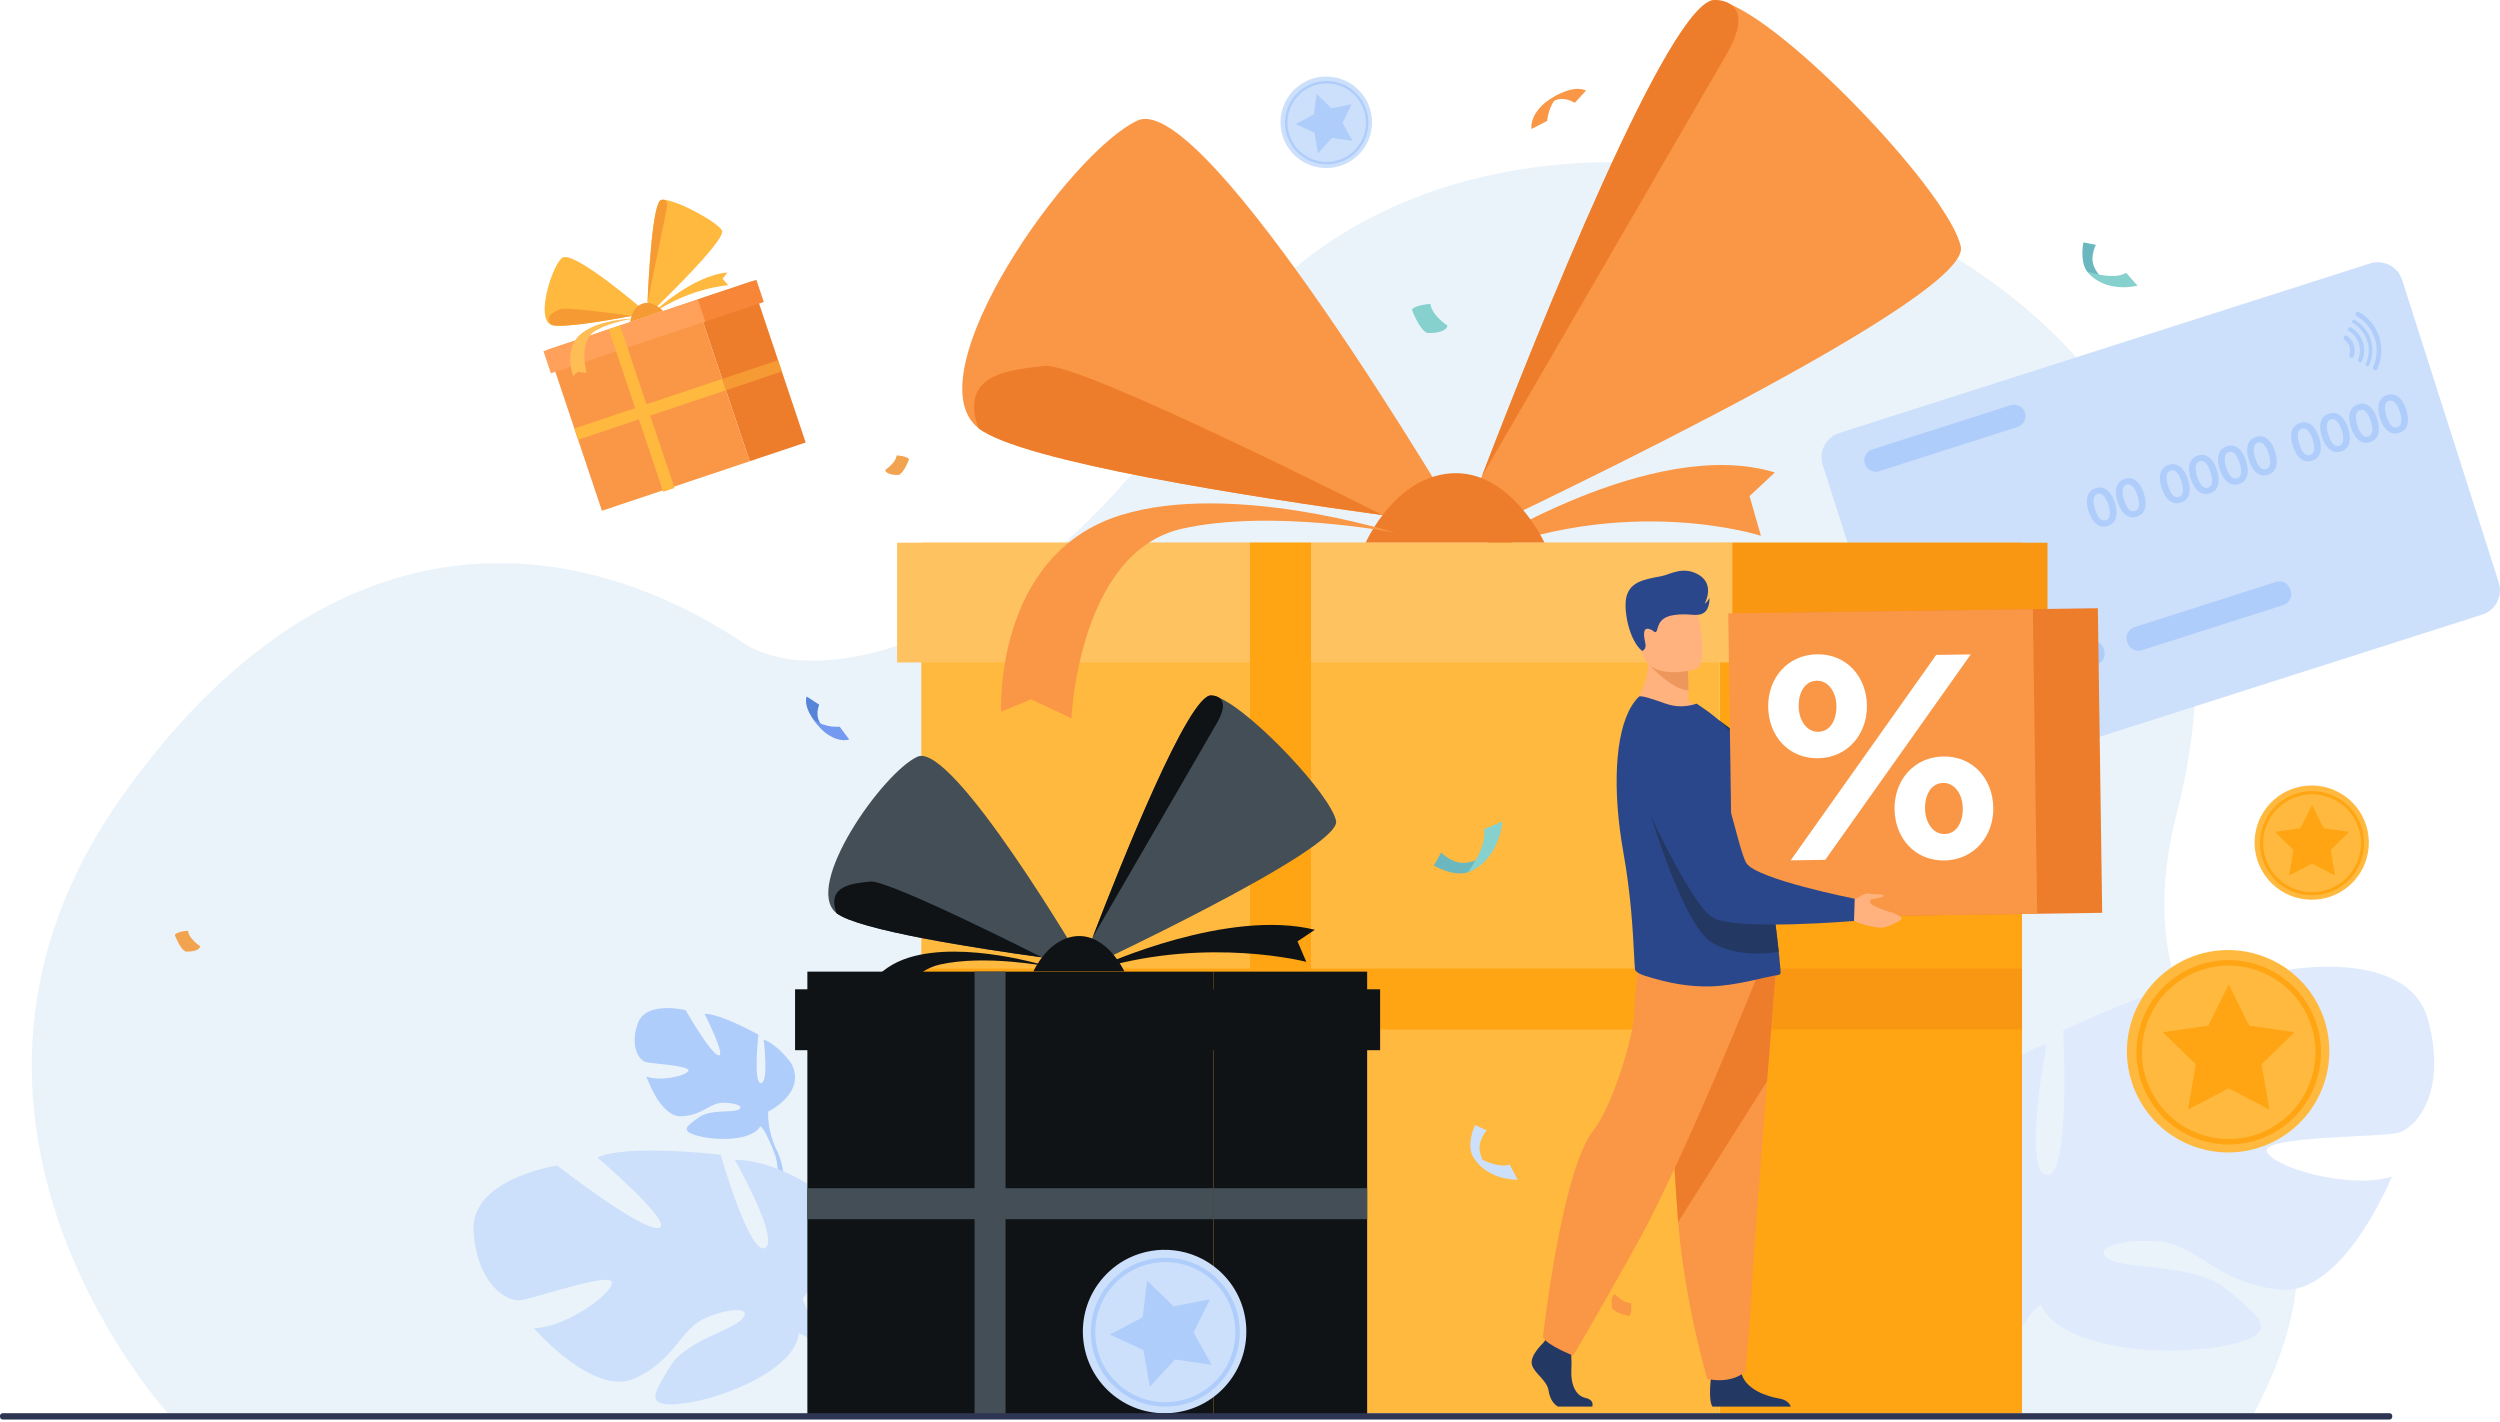 <svg width="566" height="322" viewBox="0 0 566 322" fill="none" xmlns="http://www.w3.org/2000/svg">
<path d="M38.646 320.699C38.646 320.699 -24.377 253.034 27.988 179.775C74.449 114.777 128.619 119.218 168.36 145.596C185.288 156.831 234.089 146.98 275.627 80.841C332.273 -9.355 528.625 45.349 492.824 184.118C475.498 251.273 545.553 253.713 509.858 320.84L38.646 320.699Z" fill="#EBF3FA"/>
<path d="M549.713 230.881C545.275 214.496 517.625 219.617 517.625 219.617C517.625 219.617 498.85 248.29 493.389 248.973C487.927 249.657 504.654 221.323 504.654 221.323C494.073 220.3 467.106 233.271 467.106 233.271C467.106 233.271 468.812 266.724 463.352 266.042C457.889 265.359 463.352 236.344 463.352 236.344C453.11 239.417 443.553 251.363 443.553 251.363C431.605 270.819 457.208 285.157 457.208 285.157C457.208 285.157 457.549 296.763 450.381 310.076C450.381 310.076 448.763 312.534 447.119 316.713H449.911C450.139 315.965 450.39 315.24 450.669 314.545C450.669 314.539 450.671 314.535 450.675 314.533C450.679 314.524 450.683 314.514 450.687 314.504C450.877 314.072 451.152 313.459 451.496 312.711L451.498 312.709C451.498 312.707 451.5 312.707 451.5 312.705C452.352 311.036 452.929 309.801 453.292 308.912C453.294 308.91 453.294 308.906 453.294 308.904C455.851 303.663 459.532 296.832 461.987 295.401C461.987 295.401 461.679 294.967 461.39 294.121C461.58 294.529 461.779 294.955 461.987 295.401C466.766 305.643 490.66 307.349 503.975 304.618C517.287 301.886 511.485 298.132 504.316 292.037C497.148 285.943 482.129 287.549 477.691 285.159C473.254 282.769 479.739 280.38 488.614 281.063C497.489 281.746 501.927 290.622 516.264 291.986C530.602 293.351 541.525 266.384 541.525 266.384C531.625 269.457 513.875 263.994 513.193 260.582C512.51 257.169 538.796 257.509 542.892 256.486C546.982 255.459 554.151 247.267 549.713 230.881Z" fill="#DFEBFD"/>
<path d="M172.892 235.352C172.892 235.352 174.111 245.086 172.287 245.201C170.461 245.317 171.709 234.257 171.709 234.257C171.709 234.257 163.031 229.405 159.5 229.531C159.5 229.531 164.47 239.268 162.673 238.93C160.877 238.592 155.234 228.7 155.234 228.7C155.234 228.7 146.168 226.438 144.364 231.783C142.559 237.125 144.768 239.988 146.107 240.412C147.444 240.835 156.168 241.257 155.872 242.376C155.575 243.493 149.579 244.944 146.357 243.723C146.357 243.723 149.429 252.889 154.213 252.728C158.996 252.567 160.647 249.714 163.604 249.668C166.561 249.623 168.664 250.548 167.142 251.249C165.623 251.952 160.675 251.112 158.173 252.987C155.671 254.862 153.671 255.989 158.03 257.165C162.389 258.341 170.349 258.263 172.141 254.964C172.22 254.821 172.295 254.683 172.365 254.552C172.251 254.827 172.141 254.964 172.141 254.964C172.927 255.488 174.009 257.831 174.749 259.62C174.851 259.922 175.018 260.344 175.267 260.917C175.368 261.177 175.446 261.387 175.501 261.534C176.819 265.524 175.582 272.198 175.582 272.198L176.508 272.51C179.014 265.862 175.69 260.069 175.69 260.069C173.583 255.508 173.932 251.665 173.932 251.665C173.932 251.665 182.715 247.432 179.149 240.736C179.151 240.736 176.226 236.58 172.892 235.352Z" fill="#AFCDFB"/>
<path d="M107.216 278.795C106.429 266.788 126.147 263.874 126.147 263.874C126.147 263.874 145.32 278.791 149.139 277.994C152.958 277.199 135.238 262.041 135.238 262.041C142.098 258.924 163.159 261.43 163.159 261.43C163.159 261.43 169.695 284.254 173.2 282.542C176.705 280.829 166.381 262.628 166.381 262.628C173.954 262.337 183.106 268.153 183.106 268.153C195.584 278.458 181.71 293.95 181.71 293.95C181.71 293.95 184.147 301.81 192.009 309.092C192.009 309.092 193.658 310.369 195.72 312.794L193.849 313.434C193.525 312.984 193.189 312.556 192.843 312.155C192.841 312.152 192.839 312.15 192.838 312.148C192.832 312.142 192.828 312.136 192.822 312.13C192.594 311.884 192.27 311.537 191.868 311.113L191.866 311.111C191.866 311.109 191.864 311.111 191.864 311.109C190.907 310.184 190.238 309.491 189.79 308.977C189.788 308.975 189.788 308.973 189.786 308.971C186.868 306.043 182.831 302.308 180.856 301.912C180.856 301.912 180.964 301.55 180.962 300.916C180.929 301.234 180.893 301.564 180.856 301.912C180.002 309.876 164.372 316.507 154.818 317.732C145.263 318.957 148.293 315.107 151.7 309.375C155.107 303.644 165.549 301.272 167.975 298.65C170.402 296.029 165.505 295.915 159.711 298.411C153.917 300.906 152.978 307.877 143.679 312.085C134.378 316.293 120.863 300.718 120.863 300.718C128.206 300.506 138.854 292.768 138.529 290.321C138.203 287.875 120.657 294.14 117.674 294.393C114.689 294.649 108.002 290.802 107.216 278.795Z" fill="#CDE0FB"/>
<path d="M476.468 63.462C476.468 63.462 474.367 61.876 473.823 59.504C473.421 57.744 474.43 55.535 474.512 55.435L471.697 54.873C471.697 54.873 470.862 58.61 472.274 61.096C472.706 61.858 473.963 62.906 474.77 63.297C475.661 63.731 476.468 63.462 476.468 63.462Z" fill="#6BB7BF"/>
<path d="M481.361 61.75L483.924 64.681C483.924 64.681 476.682 66.603 472.543 61.481C472.541 61.481 478.638 63.542 481.361 61.75Z" fill="#86D1CD"/>
<path d="M349.313 24.953C349.313 24.953 351.927 20.616 356.539 23.271L359.066 20.522C359.066 20.522 356.427 18.774 350.847 22.574C347.192 25.059 349.313 24.953 349.313 24.953Z" fill="#F99746"/>
<path d="M346.731 29.208C346.731 29.208 345.853 24.48 353.639 20.991C353.639 20.991 350.846 22.576 350.263 27.382L346.731 29.208Z" fill="#F99746"/>
<path d="M188.066 165.748C188.066 165.748 183.786 164.061 185.466 159.531L182.623 157.683C182.623 157.683 181.457 160.311 185.704 164.736C188.482 167.631 188.066 165.748 188.066 165.748Z" fill="#5685D8"/>
<path d="M192.266 167.419C192.266 167.419 188.162 168.919 183.862 162.474C183.862 162.474 185.702 164.736 190.097 164.532L192.266 167.419Z" fill="#739AF0"/>
<path d="M200.398 106.396C200.398 106.396 202.761 104.904 203.01 103.102C203.01 103.102 205.309 103.225 205.808 103.971C205.808 103.971 204.752 106.956 203.509 107.516C203.507 107.516 200.711 107.702 200.398 106.396Z" fill="#F1A34F"/>
<path d="M45.34 214.235C45.34 214.235 42.82 212.642 42.553 210.72C42.553 210.72 40.099 210.854 39.569 211.649C39.569 211.649 40.696 214.832 42.023 215.429C42.023 215.429 45.008 215.629 45.34 214.235Z" fill="#F1A34F"/>
<path d="M327.725 73.717C327.725 73.717 324.205 71.495 323.836 68.809C323.836 68.809 320.407 68.993 319.667 70.105C319.667 70.105 321.242 74.55 323.095 75.385C323.093 75.385 327.262 75.661 327.725 73.717Z" fill="#86D1CD"/>
<path d="M543.846 63.38L565.727 131.891C566.693 134.912 565.009 138.178 561.987 139.144L441.8 177.531C438.778 178.497 435.513 176.812 434.547 173.79L412.665 105.279C411.699 102.257 413.384 98.992 416.406 98.026L536.593 59.639C539.617 58.673 542.88 60.356 543.846 63.38Z" fill="#CDE0FB"/>
<path d="M474.728 150.467L442.695 160.697C441.341 161.129 439.878 160.375 439.444 159.021L439.346 158.712C438.912 157.357 439.668 155.895 441.022 155.461L473.055 145.229C474.41 144.797 475.873 145.551 476.307 146.906L476.405 147.214C476.837 148.573 476.083 150.035 474.728 150.467Z" fill="#AFCDFB"/>
<path d="M516.94 136.986L484.907 147.218C483.552 147.65 482.089 146.896 481.655 145.541L481.557 145.233C481.123 143.878 481.879 142.415 483.234 141.981L515.267 131.749C516.622 131.317 518.084 132.071 518.518 133.426L518.617 133.734C519.049 135.089 518.295 136.552 516.94 136.986Z" fill="#AFCDFB"/>
<path d="M478.814 113.84C479.187 115.008 479.289 116.029 479.12 116.905C478.908 118.011 478.268 118.733 477.198 119.075C476.128 119.416 475.187 119.198 474.374 118.421C473.728 117.804 473.22 116.913 472.847 115.745C472.474 114.576 472.37 113.561 472.533 112.693C472.745 111.588 473.389 110.863 474.467 110.52C475.545 110.176 476.489 110.392 477.302 111.17C477.936 111.782 478.441 112.672 478.814 113.84ZM477.341 114.303C477.108 113.571 476.829 112.982 476.503 112.538C476.008 111.873 475.47 111.633 474.891 111.818C474.296 112.008 473.991 112.513 473.98 113.331C473.966 113.885 474.076 114.531 474.313 115.271C474.95 117.264 475.776 118.099 476.793 117.773C477.381 117.584 477.679 117.074 477.687 116.239C477.695 115.698 477.581 115.052 477.341 114.303Z" fill="#AFCDFB"/>
<path d="M485.39 111.739C485.763 112.907 485.865 113.928 485.696 114.804C485.484 115.91 484.844 116.632 483.774 116.974C482.703 117.315 481.763 117.098 480.95 116.32C480.304 115.703 479.795 114.812 479.422 113.644C479.049 112.475 478.945 111.46 479.108 110.592C479.32 109.487 479.964 108.762 481.042 108.419C482.12 108.075 483.065 108.291 483.878 109.069C484.514 109.683 485.016 110.571 485.39 111.739ZM483.919 112.202C483.685 111.47 483.406 110.881 483.08 110.437C482.586 109.772 482.048 109.532 481.468 109.717C480.873 109.907 480.569 110.412 480.557 111.231C480.544 111.784 480.654 112.43 480.891 113.17C481.527 115.163 482.354 115.998 483.371 115.672C483.958 115.484 484.257 114.973 484.264 114.139C484.272 113.597 484.158 112.951 483.919 112.202Z" fill="#AFCDFB"/>
<path d="M495.356 108.556C495.729 109.724 495.831 110.745 495.663 111.621C495.451 112.727 494.811 113.449 493.74 113.791C492.67 114.133 491.73 113.915 490.917 113.137C490.271 112.521 489.762 111.629 489.389 110.461C489.016 109.292 488.912 108.277 489.075 107.409C489.287 106.304 489.931 105.579 491.009 105.236C492.087 104.892 493.032 105.108 493.844 105.886C494.481 106.498 494.985 107.388 495.356 108.556ZM493.886 109.02C493.652 108.287 493.371 107.698 493.047 107.254C492.552 106.589 492.014 106.349 491.435 106.534C490.84 106.724 490.536 107.229 490.524 108.048C490.51 108.601 490.62 109.247 490.858 109.988C491.494 111.981 492.321 112.815 493.338 112.489C493.925 112.301 494.223 111.79 494.231 110.956C494.239 110.412 494.125 109.768 493.886 109.02Z" fill="#AFCDFB"/>
<path d="M501.935 106.455C502.308 107.624 502.41 108.645 502.241 109.52C502.029 110.626 501.389 111.348 500.319 111.69C499.248 112.032 498.308 111.814 497.495 111.036C496.849 110.42 496.34 109.528 495.967 108.36C495.594 107.192 495.49 106.176 495.653 105.309C495.865 104.203 496.509 103.479 497.587 103.135C498.665 102.791 499.61 103.007 500.423 103.787C501.059 104.397 501.561 105.287 501.935 106.455ZM500.464 106.919C500.23 106.186 499.951 105.597 499.625 105.153C499.131 104.488 498.593 104.248 498.013 104.433C497.418 104.623 497.114 105.128 497.102 105.947C497.089 106.5 497.199 107.146 497.436 107.887C498.072 109.88 498.899 110.714 499.916 110.388C500.503 110.2 500.802 109.689 500.809 108.855C500.817 108.311 500.703 107.667 500.464 106.919Z" fill="#AFCDFB"/>
<path d="M508.512 104.354C508.885 105.523 508.987 106.544 508.818 107.419C508.606 108.525 507.966 109.247 506.896 109.589C505.826 109.931 504.886 109.713 504.073 108.935C503.427 108.319 502.918 107.427 502.545 106.259C502.172 105.091 502.068 104.075 502.231 103.208C502.443 102.102 503.087 101.378 504.165 101.034C505.243 100.69 506.187 100.906 507 101.686C507.634 102.298 508.139 103.186 508.512 104.354ZM507.041 104.818C506.808 104.085 506.529 103.496 506.203 103.052C505.708 102.387 505.17 102.147 504.591 102.332C503.996 102.522 503.692 103.027 503.68 103.846C503.666 104.399 503.776 105.045 504.014 105.786C504.65 107.779 505.477 108.613 506.494 108.287C507.081 108.099 507.379 107.588 507.387 106.754C507.395 106.212 507.279 105.566 507.041 104.818Z" fill="#AFCDFB"/>
<path d="M515.088 102.253C515.461 103.422 515.563 104.443 515.394 105.318C515.182 106.424 514.542 107.146 513.472 107.488C512.402 107.83 511.461 107.612 510.648 106.834C510.002 106.218 509.494 105.326 509.121 104.158C508.748 102.99 508.644 101.974 508.807 101.107C509.019 100.001 509.663 99.277 510.741 98.933C511.819 98.589 512.763 98.805 513.576 99.585C514.212 100.197 514.715 101.085 515.088 102.253ZM513.617 102.717C513.383 101.984 513.105 101.395 512.779 100.951C512.284 100.286 511.746 100.046 511.167 100.231C510.572 100.421 510.267 100.926 510.256 101.745C510.242 102.298 510.352 102.944 510.589 103.685C511.226 105.678 512.052 106.512 513.069 106.186C513.656 105.998 513.955 105.487 513.963 104.653C513.971 104.111 513.857 103.465 513.617 102.717Z" fill="#AFCDFB"/>
<path d="M525.057 99.07C525.43 100.239 525.532 101.26 525.363 102.135C525.151 103.241 524.511 103.963 523.441 104.305C522.37 104.647 521.43 104.429 520.617 103.651C519.971 103.035 519.462 102.143 519.089 100.975C518.716 99.807 518.612 98.792 518.775 97.924C518.987 96.818 519.631 96.094 520.709 95.75C521.787 95.406 522.732 95.622 523.545 96.4C524.179 97.013 524.683 97.902 525.057 99.07ZM523.586 99.534C523.352 98.801 523.071 98.212 522.747 97.769C522.253 97.103 521.715 96.863 521.135 97.048C520.54 97.238 520.236 97.743 520.224 98.562C520.211 99.116 520.321 99.761 520.558 100.502C521.194 102.495 522.021 103.329 523.038 103.003C523.625 102.815 523.924 102.304 523.931 101.47C523.937 100.926 523.823 100.282 523.586 99.534Z" fill="#AFCDFB"/>
<path d="M531.632 96.969C532.005 98.138 532.107 99.159 531.939 100.035C531.726 101.14 531.086 101.863 530.016 102.204C528.946 102.546 528.006 102.328 527.193 101.55C526.547 100.934 526.038 100.042 525.665 98.874C525.292 97.706 525.188 96.691 525.351 95.823C525.563 94.717 526.207 93.993 527.285 93.649C528.363 93.306 529.307 93.522 530.12 94.299C530.756 94.912 531.259 95.801 531.632 96.969ZM530.162 97.433C529.928 96.701 529.649 96.111 529.323 95.668C528.828 95.002 528.29 94.763 527.711 94.947C527.116 95.138 526.812 95.642 526.8 96.461C526.786 97.015 526.896 97.661 527.134 98.401C527.77 100.394 528.597 101.228 529.614 100.902C530.201 100.714 530.499 100.203 530.507 99.369C530.515 98.827 530.401 98.181 530.162 97.433Z" fill="#AFCDFB"/>
<path d="M538.21 94.868C538.584 96.037 538.686 97.058 538.517 97.933C538.305 99.039 537.665 99.761 536.594 100.103C535.524 100.445 534.584 100.227 533.771 99.449C533.125 98.833 532.616 97.941 532.243 96.773C531.87 95.605 531.766 94.59 531.929 93.722C532.141 92.616 532.785 91.892 533.863 91.548C534.941 91.204 535.886 91.421 536.699 92.2C537.333 92.813 537.837 93.7 538.21 94.868ZM536.74 95.332C536.506 94.599 536.227 94.01 535.901 93.567C535.407 92.901 534.869 92.661 534.289 92.846C533.694 93.037 533.39 93.541 533.378 94.36C533.364 94.914 533.474 95.56 533.712 96.3C534.348 98.293 535.175 99.127 536.192 98.801C536.779 98.613 537.078 98.102 537.085 97.268C537.093 96.726 536.977 96.08 536.74 95.332Z" fill="#AFCDFB"/>
<path d="M544.788 92.767C545.161 93.936 545.263 94.957 545.094 95.832C544.882 96.938 544.242 97.661 543.172 98.002C542.102 98.344 541.161 98.126 540.349 97.348C539.703 96.732 539.194 95.84 538.821 94.672C538.448 93.504 538.344 92.489 538.507 91.621C538.719 90.515 539.363 89.791 540.441 89.447C541.519 89.104 542.463 89.32 543.276 90.097C543.91 90.712 544.415 91.601 544.788 92.767ZM543.315 93.231C543.082 92.499 542.803 91.909 542.477 91.466C541.982 90.8 541.444 90.561 540.865 90.745C540.27 90.936 539.966 91.44 539.954 92.259C539.94 92.813 540.05 93.459 540.288 94.199C540.924 96.192 541.75 97.026 542.768 96.7C543.355 96.512 543.653 96.001 543.661 95.167C543.669 94.625 543.555 93.979 543.315 93.231Z" fill="#AFCDFB"/>
<path d="M456.789 96.667L425.442 106.679C424.087 107.113 422.624 106.357 422.19 105.002C421.758 103.647 422.512 102.184 423.867 101.751L455.215 91.739C456.569 91.307 458.032 92.061 458.466 93.415C458.9 94.772 458.144 96.235 456.789 96.667Z" fill="#AFCDFB"/>
<path d="M532.928 78.129C532.642 77.234 532.068 76.511 531.34 76.028C531.128 75.887 530.841 75.963 530.727 76.191L530.629 76.388C530.535 76.576 530.592 76.808 530.767 76.926C531.293 77.279 531.707 77.805 531.915 78.453C532.123 79.103 532.09 79.771 531.866 80.364C531.791 80.562 531.878 80.784 532.066 80.882L532.261 80.984C532.485 81.102 532.763 80.998 532.854 80.76C533.166 79.946 533.215 79.025 532.928 78.129Z" fill="#AFCDFB"/>
<path d="M534.961 77.481C534.492 76.011 533.512 74.841 532.283 74.106C532.075 73.982 531.804 74.065 531.694 74.283L531.637 74.395C531.537 74.593 531.61 74.835 531.8 74.948C532.827 75.569 533.644 76.549 534.037 77.778C534.429 79.007 534.333 80.277 533.856 81.379C533.768 81.583 533.846 81.823 534.044 81.927L534.154 81.986C534.368 82.1 534.639 82.009 534.738 81.787C535.311 80.472 535.431 78.952 534.961 77.481Z" fill="#AFCDFB"/>
<path d="M536.74 76.912C536.112 74.945 534.786 73.388 533.121 72.429C532.911 72.309 532.644 72.392 532.534 72.608C532.434 72.808 532.507 73.052 532.701 73.164C534.189 74.02 535.373 75.41 535.935 77.169C536.496 78.928 536.337 80.749 535.621 82.308C535.526 82.512 535.609 82.751 535.807 82.858C536.021 82.969 536.288 82.883 536.388 82.663C537.19 80.916 537.368 78.881 536.74 76.912Z" fill="#AFCDFB"/>
<path d="M538.668 76.297C537.867 73.79 536.164 71.819 534.032 70.623C533.822 70.505 533.555 70.585 533.445 70.802L533.349 70.994C533.247 71.196 533.321 71.442 533.518 71.552C535.42 72.622 536.938 74.383 537.653 76.621C538.368 78.86 538.152 81.175 537.221 83.148C537.125 83.352 537.207 83.596 537.405 83.7L537.596 83.8C537.81 83.912 538.075 83.824 538.177 83.606C539.224 81.397 539.469 78.803 538.668 76.297Z" fill="#AFCDFB"/>
<path d="M457.786 122.868H389.359V319.964H457.786V122.868Z" fill="#FFA412"/>
<path d="M389.36 122.868H208.584V319.964H389.36V122.868Z" fill="#FFB93E"/>
<path d="M389.36 233.08V219.284L208.585 219.284V233.08L389.36 233.08Z" fill="#FFA412"/>
<path d="M457.788 233.079V219.283H389.361V233.079H457.788Z" fill="#FA9712"/>
<path d="M333.223 124.979C333.223 124.979 374.064 98.44 401.826 106.968L396.099 112.316L398.679 121.305C398.679 121.305 367.808 111.252 332.378 126.491L333.223 124.979Z" fill="#F99746"/>
<path d="M330.939 118.969C330.939 118.969 323.733 118.097 312.992 116.62C284.48 112.697 231.074 104.494 221.489 96.901C206.426 84.972 242.117 34.315 257.568 27.284C273.017 20.259 330.939 118.969 330.939 118.969Z" fill="#F99746"/>
<path d="M443.933 55.887C446.508 68.438 329.878 122.654 329.878 122.654C329.878 122.654 332.001 116.917 335.453 107.932C335.453 107.932 335.459 107.924 335.463 107.916C348.072 75.104 378.448 -1.042 388.431 0.011C389.434 0.115 390.606 0.472 391.916 1.048C407.247 7.794 441.562 44.329 443.933 55.887Z" fill="#F99746"/>
<path d="M390.932 12.208C383.81 24.58 336.207 106.638 335.462 107.916C348.072 75.104 378.448 -1.042 388.43 0.011C388.43 0.011 390.408 -0.046 391.916 1.048C393.734 2.375 394.863 5.377 390.932 12.208Z" fill="#ED7D2B"/>
<path d="M313.012 116.62H312.992C284.48 112.697 231.074 104.494 221.488 96.901C217.161 84.709 228.39 83.716 236.564 82.858C244.73 82 313.012 116.62 313.012 116.62Z" fill="#ED7D2B"/>
<path d="M309.187 122.853C309.187 122.853 315.726 107.979 328.593 107.156C342.033 106.296 349.665 122.853 349.665 122.853H309.187Z" fill="#ED7D2B"/>
<path d="M392.26 122.868H203.104V149.977H392.26V122.868Z" fill="#FFC261"/>
<path d="M463.555 122.868H392.26V149.977H463.555V122.868Z" fill="#FA9712"/>
<path d="M315.812 120.596C315.812 120.596 278.764 108.86 253.765 116.62C224.948 125.564 226.656 161.12 226.656 161.12L233.435 158.333L242.585 162.626C242.585 162.626 244.128 124.975 267.621 119.703C287.934 115.148 315.812 120.596 315.812 120.596Z" fill="#F99746"/>
<path d="M296.807 122.868H283.011V319.943H296.807V122.868Z" fill="#FFA412"/>
<path d="M170.174 63.7L157.508 67.945L169.735 104.425L182.401 100.18L170.174 63.7Z" fill="#ED7D2B"/>
<path d="M157.508 67.947L124.048 79.162L136.275 115.642L169.735 104.427L157.508 67.947Z" fill="#F99746"/>
<path d="M164.332 88.35L163.476 85.798L130.016 97.012L130.871 99.565L164.332 88.35Z" fill="#FFB93E"/>
<path d="M176.997 84.106L176.142 81.553L163.476 85.799L164.331 88.351L176.997 84.106Z" fill="#F69B34"/>
<path d="M148.26 70.417C148.26 70.417 156.956 62.323 164.7 61.695L163.593 63.128L164.877 64.573C164.877 64.573 156.228 65.166 148.146 70.76L148.26 70.417Z" fill="#FFB93E"/>
<path d="M146.444 70.847C146.444 70.847 145.056 71.133 142.977 71.526C137.455 72.569 127.062 74.363 124.818 73.552C121.29 72.28 124.753 60.689 127.178 58.429C129.601 56.169 146.444 70.847 146.444 70.847Z" fill="#FFB93E"/>
<path d="M163.446 52.162C164.701 54.326 146.477 71.595 146.477 71.595C146.477 71.595 146.515 70.401 146.595 68.524C146.595 68.524 146.595 68.522 146.595 68.52C146.894 61.665 147.793 45.686 149.706 45.262C149.898 45.219 150.137 45.213 150.414 45.239C153.672 45.537 162.29 50.169 163.446 52.162Z" fill="#FFB93E"/>
<path d="M150.927 47.365C150.377 50.096 146.656 68.237 146.597 68.52C146.896 61.665 147.795 45.686 149.707 45.262C149.707 45.262 150.071 45.129 150.416 45.238C150.834 45.372 151.229 45.857 150.927 47.365Z" fill="#F69B34"/>
<path d="M142.981 71.524L142.977 71.526C137.456 72.569 127.063 74.363 124.818 73.552C123.261 71.565 125.278 70.684 126.737 70.018C128.196 69.353 142.981 71.524 142.981 71.524Z" fill="#F69B34"/>
<path d="M142.661 72.914C142.661 72.914 142.947 69.755 145.278 68.805C147.713 67.811 150.151 70.403 150.151 70.403L142.661 72.914Z" fill="#F69B34"/>
<path d="M158.043 67.767L123.032 79.501L124.713 84.519L159.725 72.784L158.043 67.767Z" fill="#FFA15A"/>
<path d="M171.24 63.343L158.043 67.766L159.725 72.783L172.922 68.36L171.24 63.343Z" fill="#F78639"/>
<path d="M143.746 72.086C143.746 72.086 136.161 72.211 132.016 75.198C127.237 78.64 129.76 85.116 129.76 85.116L130.842 84.179L132.801 84.407C132.801 84.407 130.751 77.342 134.773 74.909C138.248 72.806 143.746 72.086 143.746 72.086Z" fill="#FFBE55"/>
<path d="M140.376 73.691L137.824 74.546L150.156 111.341L152.709 110.486L140.376 73.691Z" fill="#FFB93E"/>
<path d="M309.525 219.978H274.726V320.214H309.525V219.978Z" fill="#0F1316"/>
<path d="M274.725 219.978H182.789V320.214H274.725V219.978Z" fill="#0F1316"/>
<path d="M274.726 276.026V269.011H182.79V276.026H274.726Z" fill="#434E57"/>
<path d="M309.524 276.026V269.01H274.725V276.026H309.524Z" fill="#434E57"/>
<path d="M249.856 218.435C249.856 218.435 278.042 205.642 297.687 210.502L293.764 213.127L295.742 217.761C295.742 217.761 273.884 212.063 249.291 219.191L249.856 218.435Z" fill="#0F1316"/>
<path d="M245.027 217.944C245.027 217.944 241.363 217.5 235.901 216.75C221.4 214.755 194.241 210.583 189.365 206.72C181.706 200.655 199.856 174.892 207.714 171.316C215.57 167.744 245.027 217.944 245.027 217.944Z" fill="#434E57"/>
<path d="M302.492 185.864C303.801 192.245 244.487 219.819 244.487 219.819C244.487 219.819 245.567 216.901 247.323 212.332C247.323 212.332 247.325 212.328 247.329 212.324C253.741 195.636 269.188 156.912 274.266 157.448C274.777 157.501 275.373 157.683 276.039 157.974C283.834 161.406 301.286 179.985 302.492 185.864Z" fill="#434E57"/>
<path d="M275.536 163.65C271.914 169.944 247.706 211.674 247.327 212.324C253.739 195.636 269.186 156.912 274.264 157.448C274.264 157.448 275.269 157.418 276.037 157.974C276.962 158.649 277.537 160.175 275.536 163.65Z" fill="#0F1316"/>
<path d="M235.91 216.75H235.9C221.4 214.755 194.24 210.583 189.365 206.72C187.164 200.52 192.876 200.015 197.033 199.579C201.183 199.143 235.91 216.75 235.91 216.75Z" fill="#0F1316"/>
<path d="M233.965 219.919C233.965 219.919 237.289 212.356 243.833 211.935C250.669 211.498 254.55 219.919 254.55 219.919H233.965Z" fill="#0F1316"/>
<g filter="url(#filter0_d_1_520)">
<path d="M276.2 219.978H180.003V233.764H276.2V219.978Z" fill="#0F1316"/>
</g>
<g filter="url(#filter1_d_1_520)">
<path d="M312.458 219.978H276.2V233.764H312.458V219.978Z" fill="#0F1316"/>
</g>
<path d="M237.323 218.821C237.323 218.821 218.481 212.852 205.767 216.799C191.113 221.347 191.981 239.431 191.981 239.431L195.427 238.013L200.081 240.196C200.081 240.196 200.866 221.048 212.814 218.368C223.146 216.051 237.323 218.821 237.323 218.821Z" fill="#0F1316"/>
<path d="M227.658 219.978H220.643V321.078H227.658V219.978Z" fill="#434E57"/>
<path d="M375.763 175.77C375.763 175.77 401.675 194.761 408.016 194.301C414.356 193.842 436.803 179.991 436.803 179.991L432.053 174.344C432.053 174.344 411.723 181.876 408 179.801C404.277 177.723 389.737 160.097 383.637 161.037C377.536 161.982 371.51 168.942 375.763 175.77Z" fill="#233862"/>
<path d="M360.481 318.459H352.735C351.759 317.928 350.891 316.717 350.616 314.908C350.237 312.413 347.441 311.052 346.836 309.01C346.231 306.97 349.332 304.097 349.332 304.097L349.85 303.43L350.39 302.737L355.531 303.948C355.531 303.948 355.658 305.173 355.735 306.732C355.792 307.857 355.821 309.157 355.756 310.298C355.605 313.02 356.518 315.951 358.935 316.481C360.724 316.872 360.644 317.932 360.481 318.459Z" fill="#233862"/>
<path d="M405.438 318.459H387.723C386.871 317.418 387.185 313.581 387.314 312.329C387.342 312.075 387.359 311.93 387.359 311.93C387.359 311.93 393.409 307.092 394.24 310.797C394.265 310.913 394.297 311.027 394.33 311.139C395.377 314.604 400.073 316.179 402.785 316.617C404.544 316.904 405.196 317.821 405.438 318.459Z" fill="#233862"/>
<path d="M402.062 219.574C402.062 219.574 401.143 231.035 400.063 244.811C398.597 263.525 396.831 286.512 396.657 290.867C396.354 298.429 395.145 310.524 395.145 310.524C395.145 310.524 392.274 313.397 386.527 312.187C386.527 312.187 381.406 294.92 379.943 276.651C379.92 276.353 379.898 276.05 379.874 275.748C378.514 257.15 376.397 217.987 376.397 217.987L402.062 219.574Z" fill="#F99746"/>
<path d="M402.062 219.574C402.062 219.574 401.143 231.035 400.063 244.811L379.941 276.649C379.918 276.351 379.896 276.048 379.872 275.746C378.512 257.148 376.395 217.985 376.395 217.985L402.062 219.574Z" fill="#ED7D2B"/>
<path d="M397.866 220.934C397.866 220.934 381.31 262.439 370.422 281.945C359.537 301.451 356.134 306.893 356.134 306.893C356.134 306.893 349.896 304.398 349.33 302.697C349.33 302.697 353.493 265.041 360.783 255.862C364.903 250.674 369.743 235.109 369.969 229.664C370.196 224.221 371.443 213.448 371.443 213.448L397.866 220.934Z" fill="#F99746"/>
<path d="M386.953 161.838C380.774 164.64 369.001 160.509 369.001 160.509C369.001 160.509 374.386 155.351 372.963 146.146L378.412 149.551L382.113 151.862C382.113 151.862 382.292 153.466 382.262 156.319C382.254 157.069 382.233 157.907 382.188 158.826C385.127 160.006 386.953 161.838 386.953 161.838Z" fill="#FFB27D"/>
<path d="M382.113 151.86C382.113 151.86 382.292 153.464 382.262 156.317C378.447 156.127 373.478 150.595 373.478 150.595C375.315 149.816 376.969 149.517 378.412 149.547L382.113 151.86Z" fill="#ED975D"/>
<path d="M384.059 151.471C384.059 151.471 373.662 154.512 371.867 148.007C370.073 141.502 367.522 137.514 374.086 135.297C380.648 133.081 382.629 135.205 383.756 137.232C384.881 139.258 386.717 150.513 384.059 151.471Z" fill="#FFB27D"/>
<path d="M402.706 215.488C403.03 218.486 403.181 220.353 403.108 220.426C402.934 220.61 402.721 220.734 402.464 220.766C400.049 221.025 393.177 223.21 387.151 223.318C382.075 223.442 377.455 222.49 372.426 220.927C371.761 220.72 370.208 220.118 370.157 219.405C370.084 218.629 370.025 217.494 369.95 216.067C369.695 211.103 369.263 202.566 367.512 192.866C367.19 191.061 366.921 189.261 366.699 187.486C365.053 174.254 366.275 162.294 371.073 157.715C371.488 157.338 374.415 158.357 377.107 159.303C379.597 160.179 381.959 160.026 384.125 159.307L386.581 161.002C389.587 163.185 392.957 166.241 394.867 171.263C396.495 175.538 398.093 183.406 399.44 191.596C400.049 195.309 400.634 199.057 401.096 202.623L401.111 202.75C401.186 203.1 401.233 203.489 401.274 203.842C401.361 204.476 401.441 205.099 401.524 205.711C402.022 209.521 402.427 212.919 402.706 215.488Z" fill="#2B478B"/>
<path d="M371.783 147.373C371.783 147.373 372.849 147.059 372.494 145.58C372.138 144.102 371.903 142.142 373.167 142.36C374.432 142.578 374.608 143.548 375.04 142.918C375.472 142.288 375.191 139.884 378.8 139.28C382.409 138.675 384.035 139.761 385.633 138.814C387.232 137.87 387.012 135.305 387.012 135.305C387.012 135.305 386.643 136.275 385.951 136.652C385.951 136.652 388.302 132.464 384.726 130.216C381.149 127.97 378.035 130.098 376.161 130.44C372.036 131.192 369.383 131.765 368.354 134.659C367.326 137.552 368.798 145.066 371.783 147.373Z" fill="#2B478B"/>
<path d="M402.706 215.488C402.196 215.582 393.328 217.174 387.3 213.202C381.094 209.114 373.823 184.874 373.823 184.874C373.823 184.874 387.764 200.378 388.035 200.991C388.26 201.505 398.314 204.702 401.522 205.713C402.023 209.52 402.427 212.919 402.706 215.488Z" fill="#233862"/>
<path d="M474.956 137.698L405.992 138.678L406.972 207.641L475.935 206.662L474.956 137.698Z" fill="#ED7D2B"/>
<path d="M460.237 137.908L391.274 138.887L392.253 207.851L461.217 206.872L460.237 137.908Z" fill="#F99746"/>
<path d="M400.317 160.059C400.224 153.55 404.685 148.225 411.393 148.129C418.033 148.035 422.579 153.166 422.673 159.741C422.765 166.186 418.304 171.575 411.597 171.672C404.956 171.766 400.411 166.635 400.317 160.059ZM438.36 148.272L446.184 148.16L413.24 194.666L405.416 194.778L438.36 148.272ZM415.769 159.84C415.726 156.749 413.977 154.077 411.348 154.114C408.587 154.153 407.177 156.804 407.222 159.959C407.265 163.05 409.015 165.72 411.644 165.683C414.405 165.648 415.813 162.93 415.769 159.84ZM428.925 183.198C428.833 176.688 433.294 171.363 440.001 171.267C446.642 171.173 451.187 176.304 451.282 182.879C451.374 189.324 446.913 194.714 440.205 194.81C433.565 194.904 429.019 189.773 428.925 183.198ZM444.378 182.978C444.335 179.887 442.585 177.217 439.956 177.254C437.193 177.293 435.786 179.944 435.831 183.099C435.874 186.19 437.623 188.862 440.253 188.825C443.013 188.784 444.421 186.068 444.378 182.978Z" fill="white"/>
<path d="M426.015 210.031C423.686 209.988 420.702 208.987 419.743 208.511C418.125 207.706 417.301 206.927 417.301 206.927L417.546 205.393L417.841 203.563C417.841 203.563 418.021 203.534 418.32 203.504C418.616 203.473 419.037 203.442 419.51 203.434C419.51 203.434 420.276 203.665 420.91 203.1C421.542 202.534 422.708 202.151 423.592 202.362C424.474 202.574 426.37 202.375 426.431 202.686C426.58 203.432 423.816 203.296 423.494 203.764C423.201 204.188 423.468 204.472 423.521 204.525C423.525 204.527 423.529 204.531 423.533 204.535C425.151 206.167 430.719 206.76 430.498 208.054C430.411 208.533 426.999 210.049 426.015 210.031Z" fill="#FFB27D"/>
<path d="M369.578 175.587C369.578 175.587 382.333 205.073 388.033 207.883C393.733 210.693 419.744 208.509 419.744 208.509L419.914 203.477C419.914 203.477 397.513 199.039 395.351 195.366C393.189 191.692 389.558 169.133 383.819 166.859C378.08 164.587 369.36 167.546 369.578 175.587Z" fill="#2B478B"/>
<path d="M516.372 257.572C516.09 257.744 515.803 257.911 515.512 258.07C515.414 258.125 515.314 258.178 515.216 258.229C514.99 258.349 514.764 258.465 514.537 258.579C503.625 263.937 490.316 259.824 484.385 249.066C478.728 238.802 481.767 226.091 491.051 219.415C491.791 218.882 492.571 218.388 493.389 217.938C493.684 217.777 493.978 217.62 494.277 217.475C494.566 217.331 494.858 217.194 495.151 217.064C496.048 216.664 496.959 216.328 497.88 216.051C499.249 215.639 500.637 215.362 502.029 215.215C506.345 214.757 510.688 215.546 514.538 217.429C518.625 219.426 522.157 222.658 524.519 226.943C530.465 237.734 526.799 251.229 516.372 257.572Z" fill="#FFB93E"/>
<path d="M504.6 259.123C496.985 259.123 489.971 254.984 486.3 248.322C483.608 243.438 482.979 237.799 484.528 232.443C486.078 227.086 489.62 222.654 494.503 219.962C497.586 218.264 501.065 217.365 504.564 217.365C512.179 217.365 519.192 221.504 522.864 228.166C525.556 233.049 526.185 238.689 524.635 244.045C523.086 249.401 519.544 253.833 514.661 256.525C511.578 258.224 508.099 259.123 504.6 259.123ZM504.564 218.608C501.275 218.608 498.004 219.452 495.106 221.05C490.513 223.581 487.183 227.75 485.726 232.786C484.269 237.823 484.86 243.126 487.391 247.719C490.845 253.984 497.439 257.876 504.602 257.876C507.89 257.876 511.162 257.032 514.06 255.433C518.653 252.902 521.983 248.734 523.44 243.697C524.897 238.661 524.306 233.358 521.775 228.765C518.319 222.499 511.725 218.608 504.564 218.608Z" fill="#FFA412"/>
<path d="M504.581 222.87L509.186 232.199L519.48 233.695L512.031 240.956L513.788 251.21L504.581 246.368L495.372 251.21L497.132 240.956L489.682 233.695L499.977 232.199L504.581 222.87Z" fill="#FFA412"/>
<path d="M530.103 201.812C529.944 201.91 529.781 202.002 529.618 202.094C529.563 202.126 529.506 202.155 529.451 202.185C529.324 202.253 529.196 202.318 529.068 202.381C522.911 205.405 515.398 203.084 512.051 197.011C508.858 191.218 510.574 184.044 515.813 180.276C516.231 179.975 516.671 179.696 517.132 179.441C517.297 179.349 517.466 179.263 517.633 179.18C517.796 179.1 517.961 179.021 518.126 178.948C518.632 178.723 519.147 178.532 519.665 178.377C520.437 178.145 521.22 177.988 522.006 177.906C524.442 177.649 526.893 178.092 529.066 179.157C531.372 180.284 533.367 182.108 534.7 184.527C538.057 190.616 535.988 198.232 530.103 201.812Z" fill="#FFB93E"/>
<path d="M523.459 202.685C519.161 202.685 515.202 200.349 513.131 196.589C511.611 193.832 511.256 190.649 512.131 187.627C513.005 184.603 515.006 182.102 517.761 180.582C519.5 179.624 521.464 179.115 523.439 179.115C527.737 179.115 531.696 181.452 533.767 185.212C535.287 187.969 535.643 191.152 534.767 194.174C533.891 197.195 531.892 199.699 529.137 201.219C527.396 202.179 525.434 202.685 523.459 202.685ZM523.437 179.82C521.582 179.82 519.736 180.297 518.098 181.199C515.507 182.628 513.626 184.98 512.805 187.824C511.984 190.667 512.316 193.659 513.745 196.251C515.695 199.787 519.416 201.985 523.459 201.985C525.314 201.985 527.16 201.507 528.798 200.606C531.39 199.177 533.271 196.824 534.091 193.981C534.914 191.138 534.58 188.146 533.151 185.554C531.201 182.017 527.48 179.82 523.437 179.82Z" fill="#FFA412"/>
<path d="M523.449 182.226L526.047 187.492L531.857 188.336L527.653 192.434L528.644 198.22L523.449 195.487L518.251 198.22L519.245 192.434L515.039 188.336L520.849 187.492L523.449 182.226Z" fill="#FFA412"/>
<path d="M308.296 34.245C308.202 34.361 308.104 34.474 308.004 34.586C307.97 34.624 307.935 34.663 307.902 34.698C307.823 34.783 307.745 34.867 307.664 34.95C303.818 38.877 297.525 39.124 293.378 35.429C289.421 31.904 288.805 26.025 291.76 21.784C291.995 21.447 292.252 21.119 292.535 20.802C292.635 20.689 292.739 20.579 292.844 20.471C292.946 20.367 293.048 20.262 293.154 20.164C293.476 19.858 293.814 19.577 294.165 19.322C294.687 18.941 295.237 18.613 295.808 18.34C297.58 17.496 299.551 17.178 301.475 17.402C303.517 17.639 305.51 18.485 307.161 19.956C311.32 23.665 311.79 29.972 308.296 34.245Z" fill="#CDE0FB"/>
<path d="M300.35 37.215C298.033 37.215 295.826 36.377 294.083 34.824C292.199 33.147 291.084 30.836 290.939 28.321C290.794 25.804 291.638 23.381 293.315 21.498C294.992 19.614 297.303 18.497 299.818 18.354C302.333 18.207 304.758 19.053 306.641 20.73C308.524 22.407 309.639 24.718 309.785 27.233C309.93 29.75 309.086 32.173 307.409 34.056C305.732 35.939 303.423 37.054 300.906 37.2C300.719 37.212 300.535 37.215 300.35 37.215ZM300.374 18.9C300.199 18.9 300.026 18.906 299.851 18.916C297.485 19.053 295.312 20.102 293.735 21.873C292.158 23.644 291.365 25.921 291.5 28.287C291.638 30.653 292.686 32.827 294.458 34.404C296.229 35.98 298.506 36.774 300.872 36.638C303.238 36.501 305.412 35.452 306.989 33.681C308.565 31.91 309.359 29.632 309.223 27.266C309.086 24.9 308.037 22.727 306.266 21.15C304.627 19.689 302.551 18.9 300.374 18.9Z" fill="#AFCDFB"/>
<path d="M298.049 21.223L301.414 24.508L306.031 23.596L303.945 27.814L306.239 31.92L301.583 31.242L298.387 34.69L297.593 30.055L293.325 28.079L297.489 25.892L298.049 21.223Z" fill="#AFCDFB"/>
<path d="M278.005 313.155C277.836 313.361 277.664 313.565 277.483 313.767C277.422 313.836 277.361 313.903 277.3 313.97C277.161 314.123 277.02 314.27 276.876 314.417C270.006 321.431 258.765 321.875 251.356 315.275C244.29 308.98 243.188 298.481 248.466 290.902C248.886 290.298 249.348 289.712 249.85 289.149C250.031 288.947 250.214 288.748 250.402 288.558C250.583 288.371 250.769 288.187 250.956 288.01C251.531 287.464 252.136 286.963 252.762 286.506C253.693 285.825 254.677 285.239 255.698 284.755C258.863 283.247 262.381 282.679 265.82 283.08C269.468 283.504 273.026 285.016 275.977 287.643C283.405 294.26 284.241 305.523 278.005 313.155Z" fill="#CDE0FB"/>
<path d="M263.807 318.464C259.67 318.464 255.727 316.966 252.613 314.192C249.251 311.195 247.257 307.07 246.997 302.573C246.738 298.077 248.244 293.749 251.241 290.388C254.237 287.026 258.362 285.031 262.859 284.772C267.351 284.509 271.683 286.019 275.044 289.015C278.408 292.012 280.401 296.137 280.662 300.633C280.921 305.13 279.413 309.458 276.419 312.819C273.424 316.181 269.297 318.176 264.801 318.435C264.469 318.454 264.137 318.464 263.807 318.464ZM263.85 285.748C263.54 285.748 263.23 285.756 262.918 285.776C258.69 286.019 254.81 287.894 251.993 291.057C249.175 294.219 247.759 298.289 248.003 302.516C248.246 306.744 250.121 310.624 253.285 313.442C256.446 316.259 260.516 317.677 264.744 317.431C268.971 317.188 272.851 315.313 275.669 312.15C278.486 308.988 279.902 304.918 279.659 300.69C279.415 296.463 277.54 292.583 274.377 289.765C271.447 287.156 267.74 285.748 263.85 285.748Z" fill="#AFCDFB"/>
<path d="M259.699 289.897L265.711 295.764L273.954 294.136L270.231 301.668L274.327 309.004L266.014 307.792L260.302 313.954L258.886 305.672L251.26 302.143L258.7 298.238L259.699 289.897Z" fill="#AFCDFB"/>
<path d="M540.991 321.38H0.613C0.275 321.38 0 321.103 0 320.767V320.557C0 320.22 0.277 319.943 0.613 319.943H540.993C541.331 319.943 541.606 320.22 541.606 320.557V320.767C541.606 321.103 541.329 321.38 540.991 321.38Z" fill="#2E3552"/>
<path d="M335.984 193.853C335.984 193.853 333.421 195.601 330.572 195.312C328.457 195.098 326.374 193.141 326.294 193.011L324.607 195.943C324.607 195.943 328.461 198.279 331.766 197.639C332.779 197.443 334.421 196.437 335.161 195.683C335.98 194.855 335.984 193.853 335.984 193.853Z" fill="#6BB7BF"/>
<path d="M335.915 187.749L340.15 185.994C340.15 185.994 339.569 194.796 332.294 197.486C332.294 197.488 336.891 191.462 335.915 187.749Z" fill="#86D1CD"/>
<path d="M365.631 292.978C365.631 292.978 367.48 295.073 369.299 295.032C369.299 295.032 369.542 297.323 368.884 297.932C368.884 297.932 365.77 297.362 365.02 296.223C365.02 296.225 364.392 293.492 365.631 292.978Z" fill="#F99746"/>
<path d="M336.614 264.175C336.614 264.175 334.939 262.143 334.963 259.71C334.981 257.905 336.477 255.991 336.581 255.914L333.971 254.713C333.971 254.713 332.29 258.153 333.086 260.898C333.329 261.738 334.307 263.05 335 263.619C335.768 264.248 336.614 264.175 336.614 264.175Z" fill="#CDE0FB"/>
<path d="M341.772 263.649L343.582 267.097C343.582 267.097 336.092 267.281 333.258 261.336C333.256 261.334 338.707 264.758 341.772 263.649Z" fill="#CDE0FB"/>
<defs>
<filter id="filter0_d_1_520" x="176.003" y="219.978" width="104.197" height="21.786" filterUnits="userSpaceOnUse" color-interpolation-filters="sRGB">
<feFlood flood-opacity="0" result="BackgroundImageFix"/>
<feColorMatrix in="SourceAlpha" type="matrix" values="0 0 0 0 0 0 0 0 0 0 0 0 0 0 0 0 0 0 127 0" result="hardAlpha"/>
<feOffset dy="4"/>
<feGaussianBlur stdDeviation="2"/>
<feComposite in2="hardAlpha" operator="out"/>
<feColorMatrix type="matrix" values="0 0 0 0 0 0 0 0 0 0 0 0 0 0 0 0 0 0 0.05 0"/>
<feBlend mode="normal" in2="BackgroundImageFix" result="effect1_dropShadow_1_520"/>
<feBlend mode="normal" in="SourceGraphic" in2="effect1_dropShadow_1_520" result="shape"/>
</filter>
<filter id="filter1_d_1_520" x="272.2" y="219.978" width="44.258" height="21.786" filterUnits="userSpaceOnUse" color-interpolation-filters="sRGB">
<feFlood flood-opacity="0" result="BackgroundImageFix"/>
<feColorMatrix in="SourceAlpha" type="matrix" values="0 0 0 0 0 0 0 0 0 0 0 0 0 0 0 0 0 0 127 0" result="hardAlpha"/>
<feOffset dy="4"/>
<feGaussianBlur stdDeviation="2"/>
<feComposite in2="hardAlpha" operator="out"/>
<feColorMatrix type="matrix" values="0 0 0 0 0 0 0 0 0 0 0 0 0 0 0 0 0 0 0.05 0"/>
<feBlend mode="normal" in2="BackgroundImageFix" result="effect1_dropShadow_1_520"/>
<feBlend mode="normal" in="SourceGraphic" in2="effect1_dropShadow_1_520" result="shape"/>
</filter>
</defs>
</svg>
